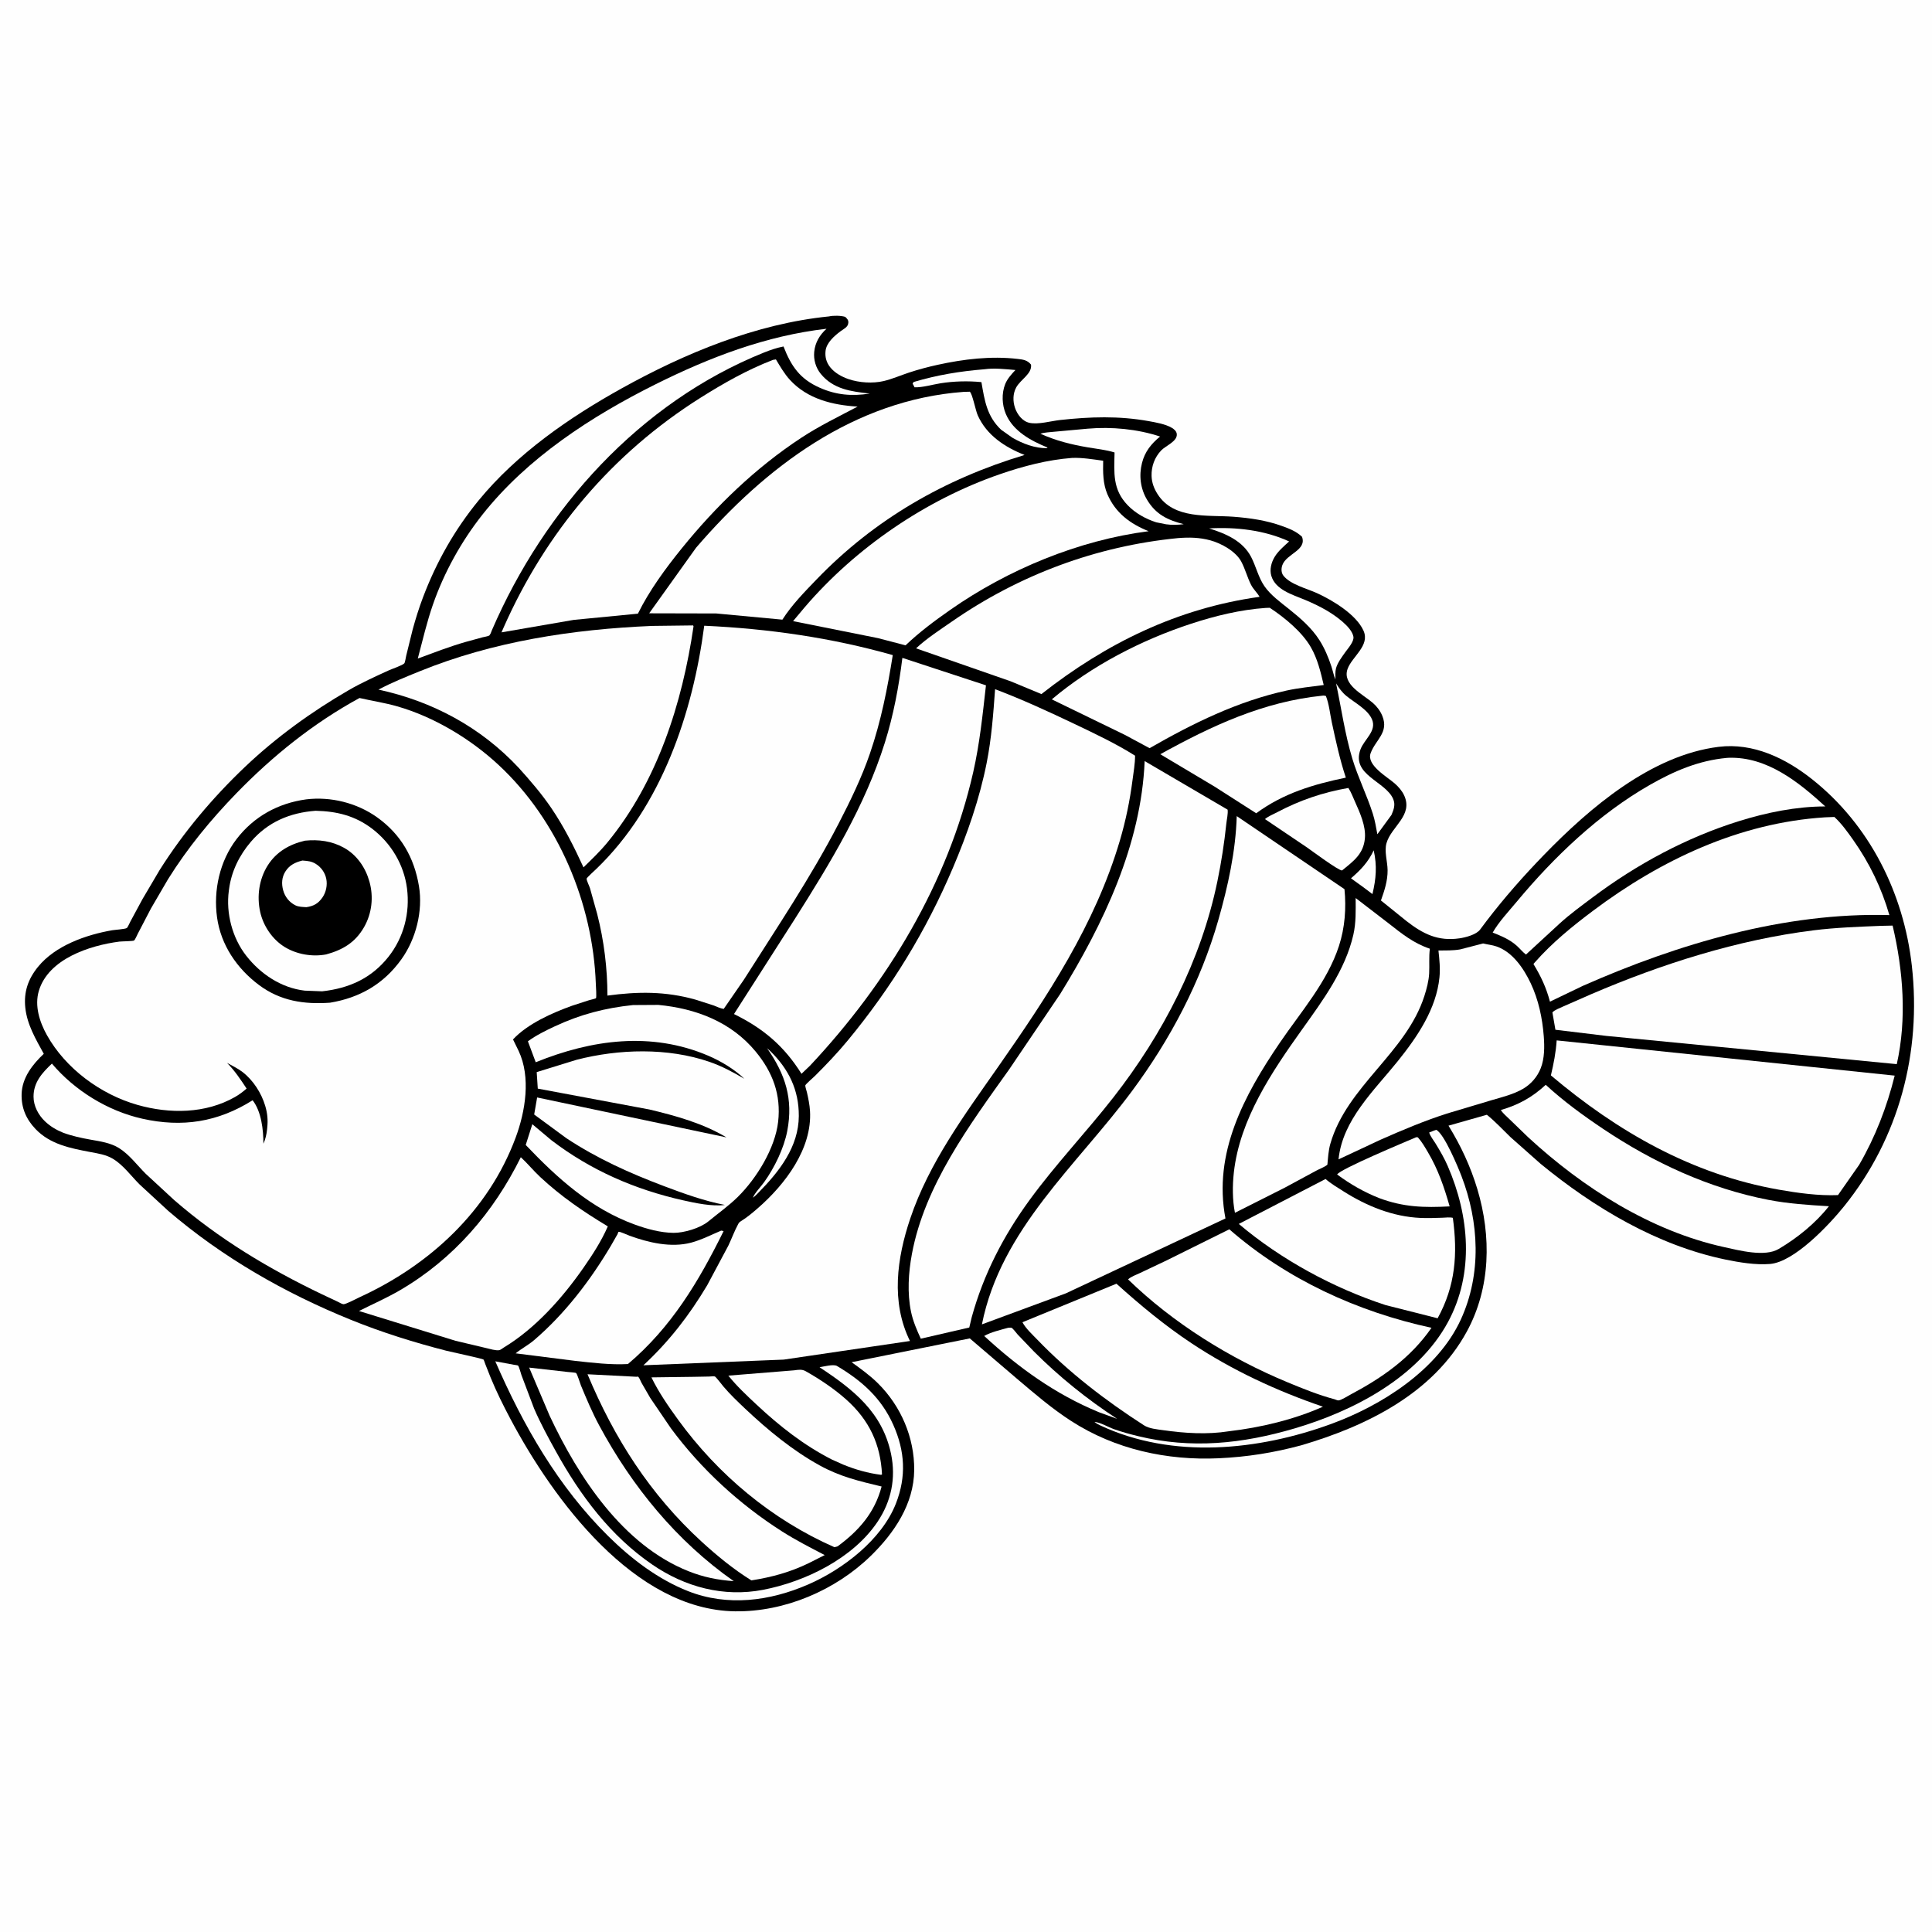 <svg version="1.1" xmlns="http://www.w3.org/2000/svg" style="display: block;" viewBox="0 0 2048 2048" width="1024" height="1024">
<path transform="translate(0,0)" fill="rgb(254,254,254)" d="M -0 -0 L 2048 0 L 2048 2048 L -0 2048 L -0 -0 z"/>
<path transform="translate(0,0)" fill="rgb(0,0,0)" d="M 878.721 335.413 C 883.375 334.359 891.439 334.465 896 335.897 C 897.86 337.724 899.439 339.138 899.28 342 C 899.014 346.811 894.532 348.517 890.974 351.169 C 884.464 356.02 876.101 363.329 875.134 371.882 C 874.387 378.476 875.987 384.314 880.216 389.51 C 885.042 395.44 892.405 399.468 899.541 401.901 C 910.764 405.728 925.21 406.656 936.744 403.938 C 945.756 401.815 954.679 397.886 963.485 394.981 C 973.474 391.687 983.724 388.95 994 386.703 C 1021.59 380.671 1050.42 377.191 1078.59 380.453 C 1084.43 381.129 1089.06 381.65 1092.92 386.5 C 1094.27 396.212 1081.68 402.32 1077.15 410.815 C 1073.65 417.37 1073.59 425.21 1075.88 432.156 C 1078.2 439.193 1083.77 446.689 1091.42 448.256 C 1100.88 450.192 1113.95 446.309 1123.7 445.238 C 1155.63 441.731 1186 440.698 1217.76 446.429 C 1225.27 447.785 1235.59 449.584 1242.15 453.5 C 1244.55 454.93 1247.05 456.981 1247.42 459.938 C 1248.41 467.804 1235.7 472.422 1230.88 477.5 C 1223.89 484.859 1220.43 494.454 1220.72 504.556 C 1220.93 511.693 1223.34 518.012 1227.2 524 C 1244.41 550.709 1280.11 545.711 1307.54 547.773 C 1324.8 549.071 1342.5 551.616 1358.83 557.541 C 1366.74 560.41 1373.93 563.103 1380.17 568.976 C 1385.48 583.43 1363.62 586.885 1359.31 599.138 C 1358.05 602.721 1358.06 607.165 1360.5 610.261 C 1367.9 619.63 1385.25 623.843 1395.9 628.681 C 1412.39 636.171 1437.66 651.323 1445.36 668.526 C 1452.49 684.452 1433.27 695.855 1428.5 709.072 C 1422.5 725.702 1444.9 736.056 1455.25 745.093 C 1459.51 748.811 1463.22 753.658 1465.33 758.919 C 1472.45 776.597 1458.27 783.953 1452.94 798.356 C 1448.25 811.003 1470.31 823.362 1478.45 830.484 C 1482.43 833.975 1486.24 838.29 1488.46 843.143 C 1498.25 864.514 1474.89 875.95 1469.75 893.73 C 1467.22 902.484 1470.81 913.238 1470.91 922.394 C 1471.03 933.657 1467.59 944.057 1463.85 954.54 L 1490.79 976.263 C 1508.32 989.929 1524.23 998.04 1547.25 994.654 C 1553.51 993.734 1565.14 990.762 1569.05 985.273 L 1576.11 975.873 C 1594.91 951.342 1615.15 928.4 1636.67 906.231 C 1685.02 856.42 1750.28 800.555 1821.81 791.683 C 1858.53 787.128 1892.83 803.772 1920.92 826.052 C 1981.98 874.496 2018.01 946.838 2026.63 1023.72 C 2036.95 1115.7 2013.09 1206.48 1954.68 1278.87 C 1939.09 1298.19 1902.08 1337.82 1876.19 1339.87 C 1861 1341.07 1843.82 1338.24 1829 1335.17 C 1756.67 1320.17 1689.68 1280.17 1633.09 1233.67 L 1601.19 1205.4 C 1592.93 1197.42 1585.08 1188.92 1576.15 1181.7 L 1535.46 1193.25 C 1548.54 1214.46 1558.87 1236.6 1566.05 1260.51 C 1581.04 1310.47 1580.22 1365.12 1554.82 1411.64 C 1518.9 1477.44 1448.13 1511.88 1379.22 1532.13 C 1350.15 1539.96 1322.11 1544.43 1292.01 1545.82 C 1237.1 1548.37 1182.03 1536.38 1135.5 1506.33 C 1114.89 1493.03 1096.55 1477.21 1077.88 1461.39 L 1028.02 1418.76 L 902.764 1443.99 C 912.306 1450.88 922.404 1458.14 930.752 1466.45 C 955.127 1490.68 969.381 1523.91 969.094 1558.34 C 968.796 1594.24 947.955 1624.99 923.17 1649.19 C 885.666 1685.81 831.751 1708.79 779.17 1708.06 C 672.272 1706.56 586.499 1589.61 541.057 1504.1 C 533.498 1489.88 526.316 1475.43 520.185 1460.52 L 514.401 1445.92 C 513.982 1444.88 513.131 1441.89 512.483 1441.14 C 511.747 1440.28 477.05 1432.84 472.98 1431.8 C 438.763 1423.01 404.733 1412.36 371.98 1399.08 C 301.912 1370.67 236.053 1332.99 178.495 1283.71 L 148.039 1255.62 C 138.946 1246.59 130.563 1234.79 119.468 1228.24 C 112.189 1223.94 104.071 1222.77 95.918 1221.23 C 74.685 1217.22 53.189 1213.1 37.618 1196.76 C 27.569 1186.21 22.485 1174.2 22.922 1159.58 C 23.435 1142.44 34.533 1128.23 46.415 1117.09 C 37.923 1101.62 28.713 1086.11 26.822 1068.21 C 25.059 1051.52 29.781 1037.79 40.315 1024.86 C 58.681 1002.32 91.083 990.963 118.84 986.115 C 121.554 985.641 132.916 984.935 134.451 983.708 C 135.528 982.846 137.423 978.298 138.25 976.791 L 151.095 953 L 169.275 922.187 C 194.665 882.022 225.4 845.522 259.843 812.814 C 292.752 781.564 330.4 754.322 369.645 731.609 C 383.241 723.74 397.98 717.081 412.261 710.55 C 415.269 709.175 426.903 705.225 428.61 703.126 C 429.397 702.158 430.256 696.452 430.613 694.984 L 437.422 667.403 C 440.573 655.874 444.202 644.259 448.442 633.078 C 462.666 595.567 481.894 561.557 507.336 530.5 C 547.81 481.092 603.254 442.678 658.654 411.881 C 726.011 374.437 801.508 343.144 878.721 335.413 z"/>
<path transform="translate(0,0)" fill="rgb(254,254,254)" d="M 1456.18 901.371 C 1459.85 917.838 1458.74 931.436 1454.84 947.765 L 1445.52 940.73 L 1432.1 931.047 C 1442.44 922.203 1450.42 913.775 1456.18 901.371 z"/>
<path transform="translate(0,0)" fill="rgb(254,254,254)" d="M 813.118 1111.11 L 816.707 1114.38 C 836.15 1133.52 846.89 1155.42 846.773 1183 C 846.635 1215.58 826.093 1241.84 804.303 1263.92 C 802.309 1266 800.453 1267.97 798.058 1269.61 C 800.539 1263.93 806.369 1258.25 810.052 1253.09 C 820.922 1237.87 831.013 1217.28 834.544 1198.79 C 841.015 1164.89 832.51 1138.84 813.118 1111.11 z"/>
<path transform="translate(0,0)" fill="rgb(254,254,254)" d="M 1043.62 391.421 C 1053.9 389.919 1066.05 391.353 1076.39 392.234 C 1072.35 396.478 1067.82 401.529 1065.61 407.021 C 1061.6 416.95 1062.11 429.226 1066.29 438.963 C 1074.13 457.244 1093.03 467.332 1110.5 474.439 L 1109.5 475.082 C 1097.02 475.247 1083.92 470.212 1073.19 464.011 L 1061.11 455.454 C 1046.06 441.015 1043.78 424.79 1040.34 405.063 C 1026.09 403.663 1010.92 404.067 996.807 406.329 C 988.218 407.706 978.088 410.8 969.5 410.568 L 967.402 406.64 L 968.5 404.928 C 993.543 397.487 1017.64 393.523 1043.62 391.421 z"/>
<path transform="translate(0,0)" fill="rgb(254,254,254)" d="M 1068.66 1407.5 C 1069.35 1407.45 1071.77 1407.24 1072.27 1407.5 C 1073.98 1408.39 1077.27 1412.99 1078.71 1414.57 L 1095.84 1432.48 C 1122.65 1459.34 1152.4 1483.28 1184.18 1504.03 L 1164.9 1497 C 1118.65 1477.91 1079.92 1449.92 1043.27 1416.18 C 1050.54 1412.05 1060.54 1409.77 1068.66 1407.5 z"/>
<path transform="translate(0,0)" fill="rgb(254,254,254)" d="M 1416.29 724.411 C 1419.37 729.468 1422.64 733.936 1427.23 737.736 C 1435.73 744.769 1449.83 751.954 1454.35 762.5 C 1459.68 774.931 1446.11 783.653 1442.13 794.5 C 1432.18 821.634 1468.78 828.096 1476.84 847 C 1479.38 852.967 1477.44 858.177 1475.05 863.809 L 1460.06 884.346 C 1458.7 877.066 1457.52 869.72 1455.27 862.648 C 1448.99 842.892 1439.61 824.301 1433.57 804.364 C 1425.68 778.281 1421.92 751.017 1416.29 724.411 z"/>
<path transform="translate(0,0)" fill="rgb(254,254,254)" d="M 1153.04 454.415 C 1178.21 452.23 1205.71 454.767 1229.71 462.743 C 1220.27 470.558 1213.63 478.728 1210.57 490.769 C 1207.19 504.044 1208.87 517.952 1215.92 529.752 C 1225.27 545.411 1237.8 551.306 1254.78 555.645 C 1248.76 556.457 1242.02 556.618 1236 555.758 L 1225.64 553.67 C 1214.45 550.093 1203.56 544.036 1195.35 535.517 C 1179.22 518.765 1181.04 501.201 1181.48 479.635 C 1172.46 476.807 1162.48 475.815 1153.15 474.222 C 1135.25 471.164 1119.55 467.231 1102.89 459.794 C 1107.32 458.24 1113.04 458.178 1117.77 457.631 L 1153.04 454.415 z"/>
<path transform="translate(0,0)" fill="rgb(254,254,254)" d="M 1281.73 560.13 C 1310.1 558.508 1340.58 561.948 1366.52 573.944 C 1361.18 578.87 1354.91 584.104 1351.15 590.385 C 1347.66 596.208 1345.69 603.599 1347.62 610.295 C 1351.91 625.232 1370.18 630.374 1382.95 635.711 C 1391.09 639.114 1399.08 642.835 1406.68 647.34 C 1415.39 652.511 1432.71 664.404 1434.67 674.875 C 1435.61 679.883 1429.03 687.232 1426.18 691.168 C 1422.64 696.147 1417.82 702.498 1416.23 708.417 C 1415.26 712.007 1415.61 716.56 1415.6 720.274 C 1413.73 715.846 1412.81 710.891 1411.29 706.298 C 1408.12 696.671 1404.13 687.175 1398.68 678.604 C 1390.28 665.406 1378.1 654.967 1365.99 645.304 C 1357.1 638.209 1346.9 630.831 1340.35 621.376 C 1333.92 612.089 1331.45 600.438 1326.27 590.446 C 1317.37 573.251 1299.13 565.58 1281.73 560.13 z"/>
<path transform="translate(0,0)" fill="rgb(254,254,254)" d="M 1520.02 1198.5 L 1522.53 1197.68 C 1531.03 1202.11 1545.61 1237.29 1549.19 1246.6 C 1567.99 1295.53 1570.67 1350.46 1548.56 1398.71 C 1523.99 1452.32 1464.5 1489.94 1410.97 1509.5 C 1333.76 1537.72 1243.01 1546.83 1166.57 1511.12 C 1164.31 1509.97 1162.06 1508.96 1160.16 1507.27 C 1166.46 1507.74 1174.91 1512.91 1181.02 1515.04 C 1189.23 1517.92 1197.7 1520.25 1206.14 1522.31 C 1262.88 1536.17 1316.96 1530.52 1372.47 1514.15 C 1434.55 1495.84 1503.18 1460.32 1535 1401.29 C 1562.96 1349.44 1557.56 1288.75 1534.66 1236.05 C 1531.08 1227.79 1526.43 1219.82 1521.74 1212.15 C 1519.55 1208.58 1516.19 1204.51 1514.99 1200.5 L 1520.02 1198.5 z"/>
<path transform="translate(0,0)" fill="rgb(254,254,254)" d="M 1501.2 1205.5 L 1502.93 1205.59 C 1507.19 1210.25 1510.29 1215.75 1513.5 1221.15 C 1524.48 1239.64 1530.82 1258.3 1536.7 1278.83 C 1509.49 1280.25 1487.85 1279.71 1461.98 1270.03 C 1445.91 1263.68 1431.31 1255.27 1417.43 1245.02 C 1420.58 1239.19 1490.26 1210.26 1501.2 1205.5 z"/>
<path transform="translate(0,0)" fill="rgb(254,254,254)" d="M 1429.32 835.267 C 1432.21 839.624 1434.19 845.015 1436.33 849.793 C 1441.5 861.353 1447.97 875.49 1446.86 888.507 C 1445.43 905.401 1434.55 912.98 1422.61 922.725 C 1418.88 922.926 1390.43 901.794 1385.5 898.342 L 1340.92 868.282 C 1344.36 865.283 1349.72 863.177 1353.84 860.998 C 1377.94 848.248 1402.43 839.935 1429.32 835.267 z"/>
<path transform="translate(0,0)" fill="rgb(254,254,254)" d="M 525.047 1443.06 L 544.601 1446.68 C 545.053 1446.76 548.795 1447.25 549.085 1447.51 C 550.246 1448.53 552.018 1455.63 552.78 1457.73 L 566.233 1493.3 C 572.944 1508.78 581.186 1523.97 589.364 1538.72 C 615.247 1585.4 646.95 1627.99 691.44 1658.52 C 726.158 1682.34 767.139 1693.35 808.992 1685.25 C 853.709 1676.6 904.227 1651.96 930.225 1613.19 C 944.738 1591.54 949.908 1567.03 944.555 1541.27 C 935.376 1497.08 904.538 1472.95 868.758 1449.33 C 873.224 1448.61 883.245 1445.94 887.043 1447.88 C 913.511 1463.59 934.183 1481.86 946.894 1510.34 C 959.35 1538.24 960.897 1565.22 949.7 1593.81 C 934.726 1632.06 893.672 1663.54 856.77 1679.58 C 816.096 1697.27 771.219 1703.21 729.261 1686.62 C 697.326 1673.99 669.101 1652.4 644.838 1628.45 C 591.615 1575.9 554.626 1511.15 525.047 1443.06 z"/>
<path transform="translate(0,0)" fill="rgb(254,254,254)" d="M 841.939 1452.59 C 846.197 1452.02 850.031 1451.28 853.96 1453.48 C 868.928 1461.89 884.711 1472.46 897.458 1483.94 C 921.421 1505.52 933.354 1530.77 934.973 1562.93 L 933.995 1563.38 C 920.15 1561.65 906.787 1557.83 893.879 1552.56 L 881.74 1547.14 C 851.964 1531.92 826.503 1511.86 802.17 1489.14 C 791.706 1479.37 781.049 1469.41 772.071 1458.23 L 841.939 1452.59 z"/>
<path transform="translate(0,0)" fill="rgb(254,254,254)" d="M 560.93 1449.71 L 601.5 1454.31 C 602.632 1454.45 609.978 1454.92 610.64 1455.46 C 612.015 1456.6 614.833 1466.31 615.808 1468.65 C 621.747 1482.94 627.823 1497.37 635.164 1511 C 670.098 1575.88 717.197 1633.62 777.814 1676.1 C 760.71 1674.85 745.812 1671.91 729.845 1665.56 C 660.231 1637.84 613.274 1565.98 582.671 1500.84 L 560.93 1449.71 z"/>
<path transform="translate(0,0)" fill="rgb(254,254,254)" d="M 1401.68 737.459 C 1403.26 737.207 1403.97 737.404 1405.5 737.773 C 1408.91 746.306 1409.83 756.662 1411.77 765.685 C 1416.01 785.416 1420.28 805.152 1426.64 824.322 C 1392.05 831.503 1360.55 840.848 1331.64 862.093 L 1287.5 833.826 L 1229.95 799.518 C 1284.24 769.501 1339.12 743.791 1401.68 737.459 z"/>
<path transform="translate(0,0)" fill="rgb(254,254,254)" d="M 764.51 1304.5 C 765.366 1304.6 766.202 1304.83 767.037 1305.05 C 740.528 1358.65 711.789 1406.89 665.631 1445.95 C 647.474 1446.96 627.636 1444.57 609.549 1442.57 L 546.581 1434.6 C 552.787 1429.57 559.964 1425.9 566.139 1420.62 C 598.702 1392.75 625.484 1357.7 647.341 1320.95 L 654.61 1308.26 C 655.08 1307.42 655.071 1305.91 656.016 1305.75 C 657.316 1305.53 665.552 1309.26 667.255 1309.88 C 687.393 1317.22 711.302 1322.89 732.611 1317.26 C 743.47 1314.39 754.152 1308.85 764.51 1304.5 z"/>
<path transform="translate(0,0)" fill="rgb(254,254,254)" d="M 622.801 1456.77 L 674.55 1459.43 C 675.251 1459.46 676.155 1459.02 676.652 1459.52 C 677.847 1460.7 679.146 1464.23 680.051 1465.88 L 689.312 1481.88 L 711.216 1514.08 C 743.225 1557.33 783.762 1594.57 829.118 1623.45 C 843.573 1632.66 859.031 1640.54 874.227 1648.45 L 857.373 1656.97 C 837.618 1666.61 818.081 1671.88 796.497 1675.28 C 777.622 1663.56 760.114 1649.22 743.747 1634.22 C 689.228 1584.28 651.132 1524.7 622.801 1456.77 z"/>
<path transform="translate(0,0)" fill="rgb(254,254,254)" d="M 735.106 1459.5 L 751.613 1459.19 C 753.162 1459.17 756.318 1458.74 757.706 1459.09 C 758.84 1459.37 765.589 1468.28 766.849 1469.76 C 773.885 1478.06 781.916 1485.74 789.822 1493.2 C 813.736 1515.79 840.185 1537.62 869.082 1553.5 C 890.777 1565.42 910.733 1570.05 934.54 1575.76 C 927.273 1603.47 910.53 1622.54 887.891 1639.2 C 886.802 1639.61 885.634 1639.81 884.5 1640.08 C 818.389 1611.02 761.132 1563.25 718.791 1504.92 C 708.499 1490.74 698.191 1475.86 690.543 1460.08 L 735.106 1459.5 z"/>
<path transform="translate(0,0)" fill="rgb(254,254,254)" d="M 1405.16 1249.78 C 1410.92 1254.82 1417.89 1258.91 1424.37 1263.01 C 1448.9 1278.53 1476.41 1289.74 1505.71 1291.05 C 1513.5 1291.39 1521.31 1291.09 1529.1 1290.84 C 1532.54 1290.73 1536.76 1290.1 1540.07 1290.96 C 1545.33 1329.29 1542.83 1363.05 1523.94 1397.43 L 1468.76 1383.44 C 1413.61 1365.45 1357.6 1335.07 1313.19 1297.41 L 1405.16 1249.78 z"/>
<path transform="translate(0,0)" fill="rgb(254,254,254)" d="M 1638.55 1149.95 C 1657.5 1167.4 1678.23 1182.5 1699.61 1196.82 C 1752.54 1232.26 1811.56 1259.7 1874.42 1271.87 C 1895.72 1276 1917.12 1277.39 1938.73 1278.65 C 1924.57 1296.68 1905.14 1312.35 1885.53 1323.93 C 1870.78 1332.73 1843.48 1325.47 1827.5 1321.96 C 1749.78 1304.88 1677.8 1258.97 1619.95 1205.56 L 1600.48 1186.75 C 1597.28 1183.6 1593.35 1180.43 1590.92 1176.66 C 1609.62 1171.29 1624.21 1163.18 1638.55 1149.95 z"/>
<path transform="translate(0,0)" fill="rgb(254,254,254)" d="M 1830.57 803.4 L 1832.5 803.282 C 1873.13 801.987 1906.61 828.991 1934.89 854.859 C 1904.15 854.85 1872.68 861.319 1843.43 870.419 C 1787.65 887.775 1734.66 916.38 1688.02 951.44 C 1676.32 960.23 1664.44 968.836 1653.6 978.689 L 1617.58 1011.87 C 1613.95 1009.11 1611.07 1005.4 1607.64 1002.37 C 1600.24 995.796 1591.39 992.154 1582.3 988.576 C 1588.82 977.192 1599.29 966.066 1607.73 955.931 C 1647.29 908.372 1694.9 862.877 1748.85 832.063 C 1774.77 817.259 1800.62 806.182 1830.57 803.4 z"/>
<path transform="translate(0,0)" fill="rgb(254,254,254)" d="M 1341.6 644.435 L 1346 644.274 C 1361.71 654.64 1380.07 669.642 1389.52 686.026 C 1396.66 698.396 1399.94 712.385 1403.19 726.149 C 1390.01 727.952 1377.05 729.14 1364 731.98 C 1312.06 743.28 1264.42 766.818 1218.61 793.1 L 1192.32 778.964 L 1114.96 741.363 C 1157.34 705.566 1210.21 678.331 1262.74 661.14 C 1288.03 652.862 1315.01 646.257 1341.6 644.435 z"/>
<path transform="translate(0,0)" fill="rgb(254,254,254)" d="M 1183.48 1360.78 C 1208.87 1383.62 1234.58 1405.02 1263.09 1423.92 C 1306.46 1452.67 1353.23 1474.36 1402.36 1491.16 C 1371.81 1504.81 1335.94 1513.38 1302.76 1517.17 C 1279.94 1520.87 1255.67 1519.31 1232.91 1516.04 C 1226.41 1515.11 1218.21 1514.47 1212.59 1510.85 C 1172.28 1484.93 1133.01 1454.83 1099.74 1420.24 C 1094.44 1414.73 1087.38 1408.34 1083.83 1401.63 L 1183.48 1360.78 z"/>
<path transform="translate(0,0)" fill="rgb(254,254,254)" d="M 1572.17 1000.11 C 1576.91 1001.3 1581.7 1001.67 1586.36 1003.28 C 1603.44 1009.17 1615.21 1026.64 1622.59 1042.23 C 1630.89 1059.78 1634.99 1079.23 1636.46 1098.5 C 1637.3 1109.49 1637.34 1121.83 1633.29 1132.25 C 1629.74 1141.36 1623.06 1149.13 1614.64 1154.09 C 1604.56 1160.02 1592.27 1163.01 1581.13 1166.26 L 1533.59 1180.48 C 1509.61 1188.22 1486.37 1198 1463.34 1208.19 L 1418.91 1228.98 C 1423.11 1187.06 1456.72 1155.99 1481.76 1124.8 C 1502.31 1099.18 1522.54 1069.64 1525.89 1036.05 C 1526.85 1026.42 1525.85 1017.15 1524.81 1007.59 C 1532.28 1007.49 1540.48 1007.73 1547.82 1006.4 L 1572.17 1000.11 z"/>
<path transform="translate(0,0)" fill="rgb(254,254,254)" d="M 552.089 1226.7 C 559.226 1233.27 565.417 1240.93 572.547 1247.58 C 594.968 1268.49 618.175 1284.25 644.296 1300.02 C 637.552 1315.55 628.149 1330.02 618.496 1343.89 C 596.251 1375.82 567.73 1408.03 534.188 1428.34 C 533.116 1428.99 530.551 1430.98 529.388 1431.21 C 525.607 1431.95 519.298 1429.89 515.5 1429.04 L 482.865 1421.3 L 380.546 1389.71 C 395.048 1382.41 410.114 1375.82 424.134 1367.62 C 480.965 1334.39 523.123 1285.28 552.089 1226.7 z"/>
<path transform="translate(0,0)" fill="rgb(254,254,254)" d="M 876.149 348.502 C 868.866 355.07 864.074 363.103 863.1 372.972 C 862.282 381.266 864.759 389.829 870.06 396.318 C 883.463 412.725 902.398 415.002 921.998 417.205 C 902.97 420.12 886.63 418.833 868.895 410.984 C 847.766 401.635 838.597 387.984 830.556 367.276 C 823.434 368.694 816.671 370.965 809.938 373.671 C 678.08 426.654 577.078 539.238 521.499 667.906 L 520.075 671.5 C 520.023 671.597 518.893 673.542 518.694 673.664 C 517.202 674.581 513.275 675.104 511.481 675.585 L 493.8 680.427 C 476.505 685.369 459.75 691.894 442.877 698.081 C 447.996 678.842 452.486 659.312 459.05 640.5 C 470.873 606.61 489.083 573.787 511.337 545.619 C 558.875 485.449 626.826 441.319 694.76 407.437 C 752.048 378.866 812.205 355.797 876.149 348.502 z"/>
<path transform="translate(0,0)" fill="rgb(254,254,254)" d="M 1303.12 1303.11 C 1363.97 1356.2 1438.87 1390.53 1517.44 1407.53 C 1495.28 1439.53 1465.51 1460.29 1431.6 1478.31 C 1429.07 1479.66 1421.17 1484.62 1418.67 1484.5 C 1417.31 1484.43 1416.07 1483.7 1414.76 1483.3 C 1397.73 1478.77 1381.45 1472.16 1365.18 1465.42 C 1303.61 1439.9 1243.74 1402.73 1195.79 1356.2 C 1199.04 1353.2 1204.36 1351.38 1208.39 1349.48 L 1237.04 1335.9 L 1303.12 1303.11 z"/>
<path transform="translate(0,0)" fill="rgb(254,254,254)" d="M 1437.05 951.946 L 1471.8 978.649 C 1485.91 989.728 1498.47 999.923 1515.71 1005.67 C 1514.57 1014.26 1515.43 1023.28 1514.96 1031.95 C 1514.53 1039.86 1512.33 1048.18 1509.92 1055.71 C 1490.52 1116.28 1427.76 1151.23 1410.21 1212.5 C 1408.16 1219.63 1407.77 1227.3 1407.09 1234.65 C 1403.82 1237.31 1398.97 1238.95 1395.23 1240.98 L 1362.03 1258.91 L 1309.09 1285.61 C 1306.37 1271.96 1306.4 1256.8 1307.92 1243 C 1314.12 1186.58 1348.2 1136.13 1380.45 1090.99 C 1402.32 1060.37 1425.98 1028.42 1434.57 991.05 C 1437.56 978.072 1437.08 965.183 1437.05 951.946 z"/>
<path transform="translate(0,0)" fill="rgb(254,254,254)" d="M 1248.71 570.408 C 1260.67 569.47 1271.47 569.654 1283.09 572.811 C 1294.5 575.909 1309.88 584.355 1315.74 595.228 C 1319.95 603.045 1322.11 611.841 1326.09 619.76 C 1328.59 624.739 1332.53 628.044 1335.19 632.663 C 1248.04 644.858 1172.65 681.804 1103.94 735.747 L 1071.3 722.193 L 971.07 687.278 C 982.271 676.742 996.327 667.697 1008.97 658.926 C 1080.32 609.415 1162.14 578.867 1248.71 570.408 z"/>
<path transform="translate(0,0)" fill="rgb(254,254,254)" d="M 1934.45 866.408 L 1944.5 866.008 C 1952.16 873.034 1958.51 881.965 1964.5 890.44 C 1981.67 914.76 1994.59 941.435 2002.82 970.044 C 1891.87 966.913 1778.59 1000.54 1677.86 1045.06 L 1643.01 1061.8 C 1639.15 1047.02 1633.41 1034.85 1625.51 1021.88 L 1627.08 1020.06 C 1645.3 999.344 1666.58 982.037 1688.58 965.532 C 1760.46 911.596 1843.74 872.219 1934.45 866.408 z"/>
<path transform="translate(0,0)" fill="rgb(254,254,254)" d="M 1136.52 485.407 C 1147.22 484.988 1158.81 486.936 1169.41 488.395 C 1169.15 500.397 1169.08 512.792 1173.93 524 C 1182.48 543.777 1198.07 555.292 1217.58 563.103 C 1143.38 572.629 1068.23 603.819 1007.1 646.619 C 990.514 658.227 974.574 670.095 959.905 684.089 L 930.933 676.5 L 840.696 658.41 L 852.934 643.823 C 906.929 580.69 981.542 529.706 1060.01 502.652 C 1084.9 494.069 1110.19 487.434 1136.52 485.407 z"/>
<path transform="translate(0,0)" fill="rgb(254,254,254)" d="M 1650.14 1102.86 L 2008.45 1140.2 C 2000.19 1173.43 1987.98 1205.09 1970.79 1234.75 L 1948.34 1266.86 C 1927.75 1267.69 1905.92 1264.66 1885.68 1261.1 C 1793.58 1244.9 1714.6 1199.55 1644.01 1139.97 C 1646.99 1127.35 1649.26 1115.8 1650.14 1102.86 z"/>
<path transform="translate(0,0)" fill="rgb(254,254,254)" d="M 1993.61 981.444 L 2006.26 981.168 C 2017.44 1028.58 2021.48 1080.1 2010.66 1128.04 L 1702.87 1098.11 L 1648.81 1091.59 L 1645.61 1073.17 C 1648.21 1070.43 1653.25 1068.71 1656.72 1067.05 L 1687.07 1053.73 C 1761.61 1021.78 1841.92 996.192 1922.61 986.16 C 1946.13 983.236 1969.94 982.432 1993.61 981.444 z"/>
<path transform="translate(0,0)" fill="rgb(254,254,254)" d="M 819.334 381.5 L 822.5 380.981 C 827.003 388.438 831.428 396.213 837.335 402.671 C 855.916 422.983 882.744 429.462 909.096 431.002 C 888.875 441.706 868.705 451.388 849.498 463.997 C 801.086 495.781 758.845 536.565 722.541 581.47 C 705.385 602.69 688.313 625.959 676.201 650.511 L 608.082 657.124 L 531.628 670.334 L 533.74 665.437 C 578.525 564.197 648.667 480.895 742.261 421.837 C 766.933 406.268 792.069 392.021 819.334 381.5 z"/>
<path transform="translate(0,0)" fill="rgb(254,254,254)" d="M 1021.48 415.406 L 1028 415.233 C 1030.71 417.086 1034.15 435.1 1036.42 440.19 C 1045.87 461.413 1065.28 474.089 1086.09 482.286 C 1001.52 507.73 927.189 550.304 865.684 614.123 C 852.889 627.399 839.269 641.265 829.369 656.853 L 759.248 650.301 L 688.146 650.134 L 737.86 580.612 C 811.359 495.188 905.314 423.999 1021.48 415.406 z"/>
<path transform="translate(0,0)" fill="rgb(254,254,254)" d="M 691.207 663.5 L 734.749 662.968 L 735.168 663.979 C 723.26 745.416 696.861 828.543 643.912 893 C 636.144 902.457 627.278 910.906 618.524 919.434 C 608.668 897.94 597.718 876.136 584.416 856.572 C 574.08 841.371 562.059 827.42 549.745 813.808 C 509.653 770.875 458.341 743.34 401.195 731.018 C 415.102 723.588 429.954 717.657 444.55 711.715 C 522.679 679.908 607.339 667.031 691.207 663.5 z"/>
<path transform="translate(0,0)" fill="rgb(254,254,254)" d="M 670.996 1065.4 L 697.883 1065.24 C 737.705 1069.03 775.099 1083.27 801.031 1114.7 C 819.122 1136.63 828.088 1160.42 824.865 1189.05 C 821.693 1217.22 802.012 1249.12 782.161 1268.73 C 772.587 1278.18 761.189 1286.23 750.806 1294.79 C 742.211 1301.88 724.95 1306.98 714 1306.88 C 700.264 1306.74 685.793 1302.78 672.953 1298.12 C 626.399 1281.21 590.775 1248.88 557.292 1213.71 L 564.292 1191.71 L 584.602 1208.76 C 626.181 1240.53 673.056 1260.92 723.945 1272.35 C 737.281 1275.34 754.846 1279.1 768.405 1277.29 C 746.516 1273.06 725.159 1265.36 704.335 1257.51 C 667.775 1243.73 633.183 1228.2 600.498 1206.61 L 566.251 1181.43 L 569.386 1163.35 L 770.084 1205.68 C 745.318 1190.81 716.355 1182.78 688.448 1176.12 L 570.071 1153.97 L 568.932 1136.48 L 611.266 1123.4 C 655.955 1111.88 707.767 1110.42 751.839 1125.53 C 764.922 1130.01 777.145 1136.54 789.019 1143.55 C 778.603 1133.46 764.124 1124.79 750.796 1119.1 C 690.308 1093.29 627.212 1101.98 567.895 1126.04 L 559.605 1103.83 C 568.149 1097.53 578.45 1092.47 588.045 1087.99 C 615.108 1075.33 641.3 1068.5 670.996 1065.4 z"/>
<path transform="translate(0,0)" fill="rgb(254,254,254)" d="M 956.559 697.381 L 1045.16 726.481 C 1041.64 757.516 1038.57 788.007 1031.64 818.558 C 1004.96 936.132 940.525 1042.36 858.702 1129.6 L 849.615 1138.27 C 831.133 1108.75 809.075 1090.17 778.062 1074.94 L 842.734 973.861 C 880.162 914.747 916.901 854.411 937.989 787.214 C 947.161 757.989 952.814 727.739 956.559 697.381 z"/>
<path transform="translate(0,0)" fill="rgb(254,254,254)" d="M 1213.38 806.775 L 1301.33 858.285 C 1301.9 862.603 1300.44 868.453 1299.98 872.872 C 1297.86 893.373 1294.69 913.843 1290.52 934.031 C 1273.2 1018.05 1232.76 1096.07 1180.22 1163.32 C 1151.4 1200.2 1118.87 1234.37 1091.28 1272.22 C 1063.56 1310.26 1042.59 1350.87 1030.06 1396.32 L 1027.48 1407.21 L 976.086 1419.06 C 971.874 1409.95 967.78 1400.4 965.735 1390.54 C 961.61 1370.65 962.958 1349.17 966.65 1329.33 C 980.219 1256.41 1027.75 1192.56 1069.92 1133.39 L 1123.83 1053.7 C 1169.71 979.303 1209.72 895.486 1213.38 806.775 z"/>
<path transform="translate(0,0)" fill="rgb(254,254,254)" d="M 1310.99 865.104 L 1425.2 942.551 C 1427.17 962.79 1425.66 983.319 1419.37 1002.7 C 1406.9 1041.1 1378.79 1072.78 1356.47 1105.63 C 1318.69 1161.23 1285.79 1222.39 1299.04 1291.61 L 1129.83 1371.01 L 1040.88 1403.88 C 1060.99 1302.88 1141.54 1235.34 1200.11 1156.37 C 1240.6 1101.78 1272.75 1040.84 1291.46 975.325 C 1301.65 939.623 1309.92 902.299 1310.99 865.104 z"/>
<path transform="translate(0,0)" fill="rgb(254,254,254)" d="M 746.53 663.304 C 814.225 666.406 881.093 675.916 946.371 694.432 C 940.719 729.921 933.957 764.291 922.292 798.38 C 913.41 824.336 901.562 848.673 888.986 873 C 859.357 930.316 822.981 984.117 788.5 1038.58 L 767.165 1069.49 C 763.518 1069 759.574 1066.94 756.076 1065.69 L 737.068 1059.6 C 705.369 1050.69 676.138 1051.03 643.899 1055.37 C 643.89 1026.42 640.256 997.078 633.083 969 L 625.411 941.539 C 624.622 938.971 621.929 933.875 621.83 931.416 C 621.793 930.514 631.181 921.998 632.397 920.825 C 701.229 854.499 734.394 755.999 746.53 663.304 z"/>
<path transform="translate(0,0)" fill="rgb(254,254,254)" d="M 1054.83 730.571 C 1083.76 741.524 1111.9 754.495 1139.81 767.801 C 1161.22 778.011 1183.14 788.397 1203.22 801.05 C 1203.23 809.649 1201.61 818.443 1200.51 826.975 C 1197.72 848.68 1193.31 870.007 1187.12 891 C 1160.87 980.035 1110.38 1056.09 1057.72 1131.38 C 1022.47 1181.78 984.839 1232.6 964.96 1291.51 C 950.717 1333.72 944.221 1380.22 964.596 1421.52 L 830.759 1441.24 L 682.044 1447.25 C 709.421 1421.77 730.526 1394.49 749.654 1362.44 L 772.063 1320.45 C 775.688 1312.87 778.573 1304.79 782.59 1297.42 C 783.359 1296 784.075 1295.34 785.424 1294.51 C 791.852 1290.58 798.108 1285.29 803.775 1280.33 C 832.275 1255.43 861.09 1217.62 858.635 1177.6 C 858.231 1171.01 856.864 1164.44 855.406 1158.02 C 855.102 1156.68 853.431 1151.62 853.647 1150.57 C 853.888 1149.39 862.665 1141.73 863.998 1140.41 C 876.055 1128.39 887.926 1115.94 898.764 1102.81 C 945.021 1046.75 981.71 986.774 1010.13 919.939 C 1025.28 884.318 1038.4 846.683 1045.92 808.664 C 1051.05 782.739 1052.94 756.868 1054.83 730.571 z"/>
<path transform="translate(0,0)" fill="rgb(254,254,254)" d="M 381.101 739.906 C 394.462 742.998 407.831 744.96 421.074 748.759 C 460.329 760.017 499.056 783.4 528.85 811.184 C 591.701 869.796 628.499 957.352 631.605 1042.97 C 631.697 1045.49 632.528 1057.11 631.736 1058.17 C 631.464 1058.53 625.197 1060.05 624.407 1060.28 L 606.5 1066.08 C 585.462 1073.64 559.284 1085.2 543.814 1101.83 L 549.77 1114.01 C 562.902 1141.92 556.946 1178.11 546.596 1205.96 C 517.71 1283.68 455.397 1341.11 381.135 1375.13 C 378.332 1376.41 366.313 1382.83 363.942 1382.52 C 362.279 1382.31 358.905 1380.27 357.28 1379.52 L 341.443 1372.07 C 284.947 1345 231.934 1313.27 184.521 1272.02 L 154.435 1244.22 C 145.369 1235.16 137.111 1223.88 126.178 1217.03 C 117.233 1211.42 106.198 1209.89 96 1208.07 C 85.874 1206.26 76.396 1204.25 66.723 1200.65 C 59.647 1197.73 53.399 1194.09 47.834 1188.8 C 40.698 1182.03 35.549 1172.47 35.553 1162.45 C 35.56 1147.28 44.695 1137.23 55.021 1127.47 C 79.183 1156.02 114.078 1177.61 150.732 1185.85 C 193.174 1195.39 230.98 1189.52 267.778 1166.32 C 277.136 1178.24 279.211 1197.9 279.236 1212.37 C 281.375 1207.72 282.557 1202.47 283.092 1197.39 L 283.277 1195.5 C 284.155 1187.17 283.522 1180.24 281.126 1172.2 C 277.075 1158.61 268.291 1144.91 256.94 1136.27 C 252.036 1132.53 246.093 1129.67 240.687 1126.71 C 248.875 1135.05 254.994 1144.22 261.416 1153.94 C 257.539 1157.31 253.622 1160.3 249.155 1162.84 C 217.839 1180.69 179.712 1180.92 145.639 1171.21 C 106.708 1160.12 69.505 1132.73 49.698 1097.21 C 41.935 1083.28 36.455 1066.13 41.179 1050.36 C 51.361 1016.36 95.083 1002.24 126.5 998.142 C 128.956 997.821 141.023 997.771 142.12 996.971 C 143.251 996.147 145.251 991.339 146.026 989.87 L 160.033 963 L 178.12 932 C 198.794 898.852 223.517 868.774 250.7 840.795 C 289.264 801.101 332.397 766.459 381.101 739.906 z"/>
<path transform="translate(0,0)" fill="rgb(0,0,0)" d="M 324.617 847.353 C 350.614 844.208 378.185 851.089 399.5 866.215 C 424.882 884.228 439.087 909.058 444.114 939.391 C 448.472 965.68 440.951 995.339 425.508 1016.89 C 406.735 1043.1 381.309 1057.7 349.883 1062.9 C 322.276 1064.85 297.193 1061.11 274.463 1044.1 C 251.091 1026.61 234.141 1001.7 230.077 972.466 C 226.083 943.734 232.938 912.761 250.719 889.52 C 269.117 865.472 294.857 851.417 324.617 847.353 z"/>
<path transform="translate(0,0)" fill="rgb(254,254,254)" d="M 334.573 859.45 C 356.982 859.984 376.346 864.643 394.5 878.49 C 414.586 893.811 428.267 916.661 431.454 941.821 C 434.72 967.606 428.066 993.627 411.866 1014.15 C 393.734 1037.11 369.946 1047.68 341.468 1050.84 L 322.895 1050.11 C 298.046 1047.17 276.215 1032.54 261 1013.1 C 246.232 994.238 239.407 968.025 242.56 944.318 L 242.816 942.5 C 245.237 923.781 253.711 906.623 265.92 892.33 C 283.902 871.28 307.415 861.47 334.573 859.45 z"/>
<path transform="translate(0,0)" fill="rgb(0,0,0)" d="M 323.297 891.141 C 337.745 889.724 351.633 891.483 364.47 898.577 C 378.198 906.163 387.302 919.399 391.555 934.316 C 396.218 950.671 394.299 968.325 385.765 983.066 C 376.41 999.224 363.241 1006.93 345.749 1011.72 C 331.127 1014.52 314.572 1011.69 301.832 1003.89 C 288.733 995.871 279.094 981.545 275.788 966.607 C 272.115 950.009 274.673 931.822 283.79 917.403 C 292.958 902.902 306.901 894.958 323.297 891.141 z"/>
<path transform="translate(0,0)" fill="rgb(254,254,254)" d="M 320.56 912.204 L 321.414 912.279 C 326.445 912.654 330.255 913.01 334.629 915.678 C 340.356 919.17 344.444 924.876 345.828 931.422 C 347.253 938.164 345.658 945.86 341.703 951.512 C 337.218 957.921 332.299 960.535 324.76 961.645 C 320.996 961.413 316.606 961.409 313.157 959.697 C 306.608 956.447 302.056 950.652 300.145 943.656 C 298.291 936.867 298.666 929.941 302.49 923.876 C 306.832 916.989 312.954 914.097 320.56 912.204 z"/>
</svg>